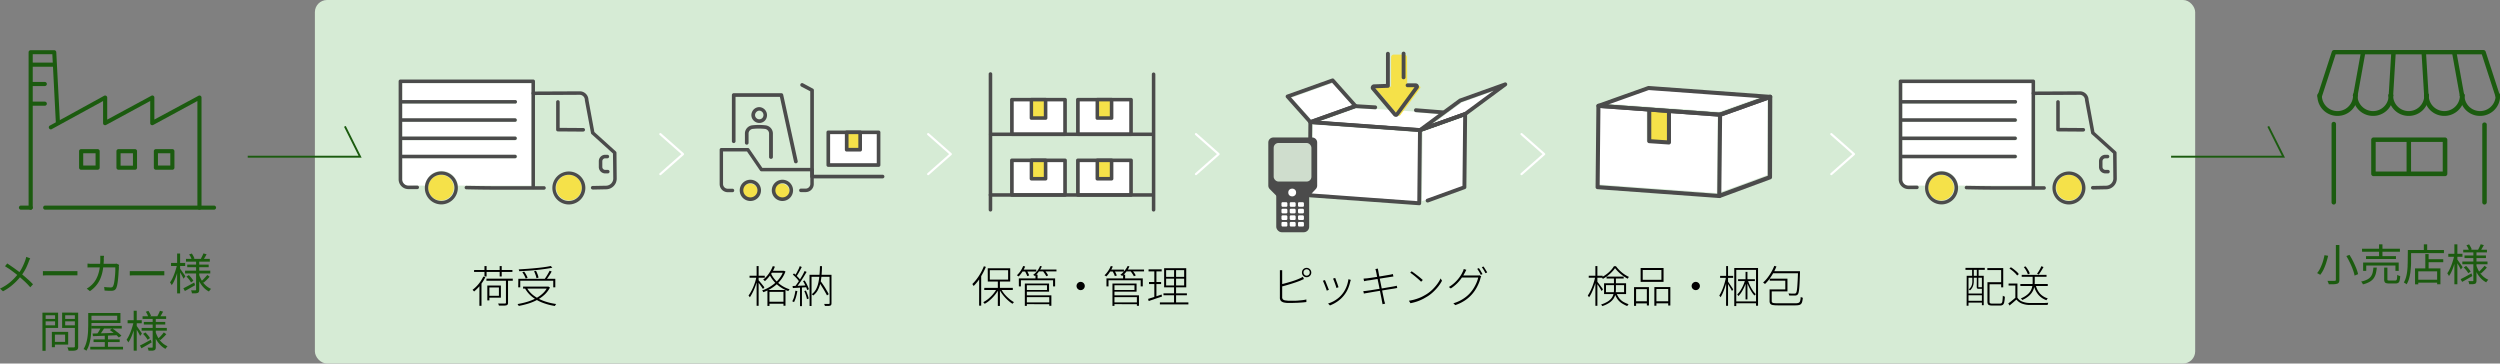 <svg xmlns="http://www.w3.org/2000/svg" viewBox="0 0 1060.45 154.2"><rect x="0" y="0" width="1060.45" height="154.2" fill="#808080" stroke="none"/><defs><style>.cls-1{fill:#d6ebd5;}.cls-2{fill:#1b5b0f;}.cls-3{fill:#fff;}.cls-4{fill:#4b4b4b;}.cls-5{fill:#f5e149;}.cls-6{fill:#cfddcd;}.cls-7,.cls-8{fill:none;}.cls-7{stroke:#fff;stroke-linecap:round;stroke-linejoin:round;stroke-width:0.93px;}.cls-8{stroke:#1b5b0f;stroke-miterlimit:10;stroke-width:0.82px;}</style></defs><g id="Layer_2" data-name="Layer 2"><g id="レイヤー_3" data-name="レイヤー 3"><rect class="cls-1" x="133.57" width="797.58" height="154.2" rx="5.16"/><path class="cls-2" d="M1059.48,41.72a1,1,0,0,1-.91-.66l-5.84-18h-62l-5.85,18a1,1,0,0,1-.9.66,1,1,0,0,1-.3,0,1,1,0,0,1-.61-1.2l6.06-18.64a1,1,0,0,1,.91-.66h63.42a1,1,0,0,1,.9.66l6.06,18.64a1,1,0,0,1-.61,1.2A1,1,0,0,1,1059.48,41.72Z"/><path class="cls-2" d="M1052,49.16a8.45,8.45,0,0,1-8.51-8.39,1,1,0,1,1,1.9,0,6.61,6.61,0,0,0,13.21,0,1,1,0,1,1,1.9,0A8.45,8.45,0,0,1,1052,49.16Z"/><path class="cls-2" d="M1036.83,49.16a8.45,8.45,0,0,1-8.5-8.39,1,1,0,1,1,1.9,0,6.61,6.61,0,0,0,13.21,0,1,1,0,1,1,1.9,0A8.46,8.46,0,0,1,1036.83,49.16Z"/><path class="cls-2" d="M1021.72,49.16a8.46,8.46,0,0,1-8.51-8.39,1,1,0,1,1,1.91,0,6.61,6.61,0,0,0,13.21,0,1,1,0,1,1,1.9,0A8.46,8.46,0,0,1,1021.72,49.16Z"/><path class="cls-2" d="M1006.61,49.16a8.46,8.46,0,0,1-8.51-8.39,1,1,0,1,1,1.9,0,6.61,6.61,0,0,0,13.21,0,1,1,0,1,1,1.91,0A8.46,8.46,0,0,1,1006.61,49.16Z"/><path class="cls-2" d="M991.5,49.16A8.45,8.45,0,0,1,983,40.77a1,1,0,1,1,1.9,0,6.61,6.61,0,0,0,13.21,0,1,1,0,1,1,1.9,0A8.45,8.45,0,0,1,991.5,49.16Z"/><path class="cls-2" d="M999.05,41.72l-.17,0a.94.94,0,0,1-.76-1.1l3.28-18.19a.94.94,0,0,1,.93-.78l.17,0a1,1,0,0,1,.77,1.1L1000,40.93A1,1,0,0,1,999.05,41.72Z"/><path class="cls-2" d="M1014.11,41.72a1,1,0,0,1-.9-1l1.1-18.19a.94.94,0,0,1,1-.89h0a1,1,0,0,1,.9,1l-1.1,18.18a1,1,0,0,1-.94.9Z"/><path class="cls-2" d="M1029.28,41.72a1,1,0,0,1-1-.9l-1.1-18.18a1,1,0,0,1,.9-1h0a1,1,0,0,1,1,.89l1.1,18.19a1,1,0,0,1-.89,1Z"/><path class="cls-2" d="M1044.39,41.72a1,1,0,0,1-.94-.79l-3.28-18.18a1,1,0,0,1,.77-1.11h.17a.94.94,0,0,1,.93.78l3.29,18.19a1,1,0,0,1-.16.71.9.9,0,0,1-.61.39Z"/><path class="cls-2" d="M1053.93,86.77a.94.94,0,0,1-1-1V52.63a1,1,0,0,1,1.9,0V85.82A1,1,0,0,1,1053.93,86.77Z"/><path class="cls-2" d="M990,86.77a.94.94,0,0,1-1-1V52.63a.95.95,0,1,1,1.9,0V85.82A1,1,0,0,1,990,86.77Z"/><path class="cls-2" d="M1037.11,58.31h-30.34a1,1,0,0,0-.95.95V73.72a1,1,0,0,0,.95,1h30.34a1,1,0,0,0,1-1V59.26A1,1,0,0,0,1037.11,58.31Zm-29.39,1.9h13.1V72.77h-13.1Zm28.44,12.56h-13.44V60.21h13.44Z"/><path class="cls-2" d="M90.78,88.94H19.17a.87.87,0,1,1,0-1.74H90.78a.87.87,0,0,1,0,1.74Z"/><path class="cls-2" d="M13,88.94H8.9a.87.87,0,1,1,0-1.74H13a.87.87,0,0,1,0,1.74Z"/><path class="cls-2" d="M84.6,88.94h0a.87.87,0,0,1-.87-.87V42.84L65,53a.91.91,0,0,1-.86,0,.88.88,0,0,1-.42-.75V42.84L45,53a.91.91,0,0,1-.86,0,.88.88,0,0,1-.42-.75V42.86l-21.94,12A.87.87,0,0,1,21,53.36L44.19,40.62a.88.88,0,0,1,1.29.77v9.34L64.2,40.62a.85.85,0,0,1,.86,0,.86.86,0,0,1,.42.75v9.34L84.2,40.62a.87.87,0,0,1,1.28.76V88.07A.87.87,0,0,1,84.6,88.94Z"/><path class="cls-2" d="M13,88.94h0a.87.87,0,0,1-.87-.87l0-65.9A.87.87,0,0,1,13,21.3H23a.88.88,0,0,1,.87.83l1.57,30a.89.89,0,0,1-.83.92.86.86,0,0,1-.91-.82L22.2,23H13.89l0,65A.87.87,0,0,1,13,88.94Z"/><path class="cls-2" d="M19,36.5H13.44a.87.87,0,0,1,0-1.74H19a.87.87,0,1,1,0,1.74Z"/><path class="cls-2" d="M23,28.3H13.44a.87.87,0,1,1,0-1.74H23a.87.87,0,1,1,0,1.74Z"/><path class="cls-2" d="M19,44.85H13.44a.87.87,0,1,1,0-1.74H19a.87.87,0,0,1,0,1.74Z"/><path class="cls-2" d="M41.41,72h-7a.87.87,0,0,1-.87-.87v-7a.87.87,0,0,1,.87-.87h7a.87.87,0,0,1,.87.87v7A.87.87,0,0,1,41.41,72ZM35.3,70.23h5.24V65H35.3Z"/><path class="cls-2" d="M57.26,72h-7a.87.87,0,0,1-.87-.87v-7a.87.87,0,0,1,.87-.87h7a.86.86,0,0,1,.87.87v7A.86.86,0,0,1,57.26,72Zm-6.11-1.74h5.24V65H51.15Z"/><path class="cls-2" d="M73.12,72h-7a.87.87,0,0,1-.87-.87v-7a.87.87,0,0,1,.87-.87h7a.87.87,0,0,1,.87.87v7A.87.87,0,0,1,73.12,72ZM67,70.23h5.24V65H67Z"/><path class="cls-2" d="M12.82,109.59a5.65,5.65,0,0,0-.32.65c-.12.27-.21.5-.29.7q-.33.91-.81,2t-1.11,2.13a18.63,18.63,0,0,1-1.37,2,28.8,28.8,0,0,1-2,2.27,25.1,25.1,0,0,1-2.51,2.22,21.68,21.68,0,0,1-3.14,2L0,122.42a19.47,19.47,0,0,0,4.43-2.83,24.19,24.19,0,0,0,3.25-3.42,15.19,15.19,0,0,0,1.88-3,27.37,27.37,0,0,0,1.2-2.85c.06-.19.13-.41.2-.68a6.84,6.84,0,0,0,.17-.69Zm-9.74,2.16,1.47,1c.53.37,1.06.73,1.59,1.11s1,.74,1.5,1.1.88.67,1.22,1c.93.75,1.84,1.52,2.73,2.32A32,32,0,0,1,14,120.59l-1.16,1.27a33.15,33.15,0,0,0-2.38-2.48q-1.23-1.12-2.61-2.31c-.33-.28-.72-.59-1.16-.94l-1.43-1.08c-.51-.38-1-.76-1.57-1.12l-1.57-1Z"/><path class="cls-2" d="M18.2,115l.68,0,.9,0H30.86c.47,0,.87,0,1.2,0l.79,0v1.8l-.82,0c-.36,0-.75,0-1.15,0H20.76c-.5,0-1,0-1.43,0l-1.13.06Z"/><path class="cls-2" d="M44.11,108.51c0,.2,0,.45-.07.74s0,.55,0,.77a29.31,29.31,0,0,1-.5,4.92,16.18,16.18,0,0,1-1.17,3.69,11.21,11.21,0,0,1-1.81,2.75,13,13,0,0,1-2.42,2.12l-1.35-1.08a10.31,10.31,0,0,0,1.9-1.37,9.58,9.58,0,0,0,1.56-1.78,11.57,11.57,0,0,0,1.2-2.33,15.82,15.82,0,0,0,.79-3,24.75,24.75,0,0,0,.3-3.9,4.11,4.11,0,0,0,0-.47c0-.19,0-.37,0-.56s0-.35-.07-.49Zm6.39,3.83c0,.16,0,.32-.07.48s0,.3,0,.42c0,.34,0,.82-.07,1.42s-.07,1.26-.13,2-.12,1.42-.2,2.13-.18,1.37-.3,2a7.52,7.52,0,0,1-.43,1.43,1.94,1.94,0,0,1-.74.85,2.49,2.49,0,0,1-1.23.27c-.47,0-1,0-1.47,0l-1.49-.09-.19-1.53q.75.11,1.47.15c.47,0,.9.06,1.28.06a1.55,1.55,0,0,0,.66-.13.89.89,0,0,0,.4-.48,4.4,4.4,0,0,0,.37-1.16c.1-.49.19-1,.26-1.66s.14-1.23.19-1.86.08-1.22.1-1.79,0-1,0-1.43H38.12a8.52,8.52,0,0,0-1,.06V111.8c.32,0,.66.07,1,.09l1.07,0h9.1l.65,0,.53-.07Z"/><path class="cls-2" d="M55.05,115l.68,0,.89,0H67.71c.46,0,.86,0,1.19,0l.8,0v1.8l-.82,0c-.37,0-.75,0-1.16,0H57.61q-.75,0-1.44,0l-1.12.06Z"/><path class="cls-2" d="M75.09,112.3l.87.28c-.15.73-.33,1.5-.54,2.28s-.46,1.56-.73,2.32a22.22,22.22,0,0,1-.87,2.12,10.06,10.06,0,0,1-1,1.68,2.55,2.55,0,0,0-.31-.62l-.39-.58a11,11,0,0,0,.91-1.49c.29-.58.57-1.21.83-1.88s.49-1.37.7-2.07A20,20,0,0,0,75.09,112.3Zm-2.54-.77h6v1.29h-6Zm2.58-4H76.4v16.93H75.13Zm1.18,6.34a7,7,0,0,1,.49.66c.21.32.45.66.7,1l.7,1c.21.32.36.55.43.69l-.77,1c-.1-.24-.25-.53-.44-.89l-.62-1.12c-.23-.39-.44-.76-.64-1.09s-.35-.59-.48-.77Zm1.47,8.42c.59-.29,1.3-.65,2.11-1.09l2.5-1.36.37,1.14-2.24,1.29-2.09,1.18Zm.72-7.48H89.19V116H78.5Zm.39-5H89V111H78.89Zm.22,7.5,1-.63c.35.37.72.78,1.08,1.23a7.06,7.06,0,0,1,.83,1.19l-1,.7a9.23,9.23,0,0,0-.8-1.23A12.55,12.55,0,0,0,79.11,117.35Zm.31-5.07h9.1v1.11h-9.1Zm.85-4.33,1.11-.37c.22.34.43.7.65,1.1a5.62,5.62,0,0,1,.45,1l-1.16.46a8.34,8.34,0,0,0-.42-1.08A11.2,11.2,0,0,0,80.27,108Zm2.91,2.69h1.33v12.27a2.47,2.47,0,0,1-.13.88,1.08,1.08,0,0,1-.48.49,3.77,3.77,0,0,1-1,.19c-.42,0-.91,0-1.48,0a3.36,3.36,0,0,0-.15-.66,3.18,3.18,0,0,0-.25-.63h1.86a.39.39,0,0,0,.24-.08.41.41,0,0,0,.05-.23Zm1.27,5.88a12.62,12.62,0,0,0,1.16,2.56,8.77,8.77,0,0,0,1.72,2.09,7.7,7.7,0,0,0,2.21,1.41,3.21,3.21,0,0,0-.32.32l-.32.4a4.56,4.56,0,0,0-.27.39A8.38,8.38,0,0,1,86.42,122a11.18,11.18,0,0,1-1.75-2.38,14.24,14.24,0,0,1-1.18-2.89Zm1.83-9,1.36.39c-.22.4-.45.81-.69,1.21s-.46.76-.66,1l-1.08-.35c.18-.32.38-.7.59-1.14A10.37,10.37,0,0,0,86.28,107.51Zm1.64,9.14,1,.75a15.9,15.9,0,0,1-1.27,1.36q-.69.67-1.26,1.17l-.9-.7c.26-.22.53-.48.83-.78s.58-.62.86-.94S87.73,116.91,87.92,116.65Z"/><path class="cls-2" d="M18,132.62h1.36v16.17H18Zm.64,2.67h5.12v1H18.66Zm.11-2.67h5.9v6.48h-5.9V138h4.61v-4.28H18.77ZM22,140.76h1.29v6.52H22Zm.61,0h6.31v5.42H22.61V145h5v-3.06h-5Zm9.89-8.14v1.1H27.65V138H32.5v1.1H26.35v-6.5Zm-5.34,2.67h5.23v1H27.16Zm4.6-2.67h1.4v14.29A2.44,2.44,0,0,1,33,148a1.24,1.24,0,0,1-.65.55,4.24,4.24,0,0,1-1.28.22c-.54,0-1.22,0-2,0a3.92,3.92,0,0,0-.1-.46c-.06-.17-.12-.34-.19-.51a3.67,3.67,0,0,0-.21-.44H31.3a.61.61,0,0,0,.36-.11.5.5,0,0,0,.1-.36Z"/><path class="cls-2" d="M37.42,132.77H38.8v5.14c0,.79,0,1.66-.07,2.59s-.15,1.89-.3,2.87a20.66,20.66,0,0,1-.64,2.85,11,11,0,0,1-1.15,2.55,3.73,3.73,0,0,0-.35-.25,3.35,3.35,0,0,0-.45-.27,1.89,1.89,0,0,0-.41-.17,10.83,10.83,0,0,0,1.09-2.42,17.31,17.31,0,0,0,.59-2.66,24.61,24.61,0,0,0,.25-2.66c0-.87.06-1.69.06-2.43Zm.75,0H51.09V137H38.17v-1.16H49.71v-1.91H38.17Zm.11,14.35H52.19v1.12H38.28Zm.56-8.9h12.8v1.14H38.84Zm.42,3.26,3-.08,3.65-.12,3.9-.15,0,1.05-3.78.17c-1.26.06-2.46.11-3.6.14l-3,.11Zm.42,2.49H50.77v1.14H39.68ZM43,138.46l1.38.46c-.34.58-.72,1.17-1.13,1.79s-.8,1.13-1.15,1.56l-1.07-.44c.23-.3.47-.64.72-1s.48-.81.7-1.22S42.87,138.79,43,138.46Zm1.44,3.76H45.8v5.63H44.46ZM46.59,140l1-.68c.47.28,1,.6,1.45,1s1,.72,1.4,1.09a8.08,8.08,0,0,1,1.06,1l-1.11.75a9.71,9.71,0,0,0-1-1c-.42-.38-.88-.75-1.37-1.12S47.06,140.34,46.59,140Z"/><path class="cls-2" d="M56.67,136.6l.87.27c-.15.74-.33,1.5-.55,2.29s-.45,1.56-.72,2.32-.56,1.47-.87,2.12a11,11,0,0,1-1,1.67,2.51,2.51,0,0,0-.31-.61l-.39-.58a10.24,10.24,0,0,0,.9-1.5,18.09,18.09,0,0,0,.83-1.87c.26-.68.49-1.37.7-2.08A19.32,19.32,0,0,0,56.67,136.6Zm-2.54-.78h6v1.29h-6Zm2.58-4H58v16.93H56.71Zm1.18,6.33a7.43,7.43,0,0,1,.48.67l.7,1c.26.37.49.71.7,1s.36.55.44.68l-.78,1a9.62,9.62,0,0,0-.43-.88c-.19-.36-.4-.73-.63-1.12s-.43-.76-.63-1.09l-.48-.78Zm1.47,8.42c.59-.28,1.29-.64,2.11-1.08l2.5-1.37.36,1.14-2.23,1.29L60,147.74Zm.72-7.48H70.76v1.18H60.08Zm.39-4.95h10v1.14h-10Zm.22,7.5,1-.63c.36.37.72.78,1.09,1.22a7.49,7.49,0,0,1,.83,1.19l-1,.7a11.25,11.25,0,0,0-.8-1.22A11.69,11.69,0,0,0,60.69,141.65Zm.31-5.07h9.1v1.1H61Zm.85-4.33,1.1-.37c.22.33.44.7.66,1.1a6,6,0,0,1,.45,1l-1.16.46a7.34,7.34,0,0,0-.43-1.09A8.7,8.7,0,0,0,61.85,132.25Zm2.91,2.69h1.32v12.27a2.45,2.45,0,0,1-.12.87,1,1,0,0,1-.48.49,3.38,3.38,0,0,1-1,.2c-.42,0-.91,0-1.47,0a6.34,6.34,0,0,0-.15-.65,2.75,2.75,0,0,0-.26-.64l1.15,0h.71a.35.35,0,0,0,.24-.08.35.35,0,0,0,.06-.23ZM66,140.82a12.09,12.09,0,0,0,1.16,2.56,9.19,9.19,0,0,0,1.71,2.09,8.3,8.3,0,0,0,2.21,1.41,3.22,3.22,0,0,0-.31.32c-.11.13-.22.26-.32.4a3.88,3.88,0,0,0-.27.38A8.37,8.37,0,0,1,68,146.32,10.74,10.74,0,0,1,66.25,144a14.47,14.47,0,0,1-1.18-2.89Zm1.82-9,1.37.38c-.22.41-.45.81-.69,1.22s-.46.76-.66,1.05l-1.09-.35a11.83,11.83,0,0,0,.59-1.14A10.37,10.37,0,0,0,67.85,131.81ZM69.49,141l1.05.75a15.77,15.77,0,0,1-1.26,1.35q-.69.67-1.26,1.17l-.9-.7c.25-.22.53-.48.83-.78s.58-.61.85-.93S69.31,141.2,69.49,141Z"/><path class="cls-2" d="M986,108.24l1.55.26c-.21.9-.47,1.84-.78,2.83a20.75,20.75,0,0,1-1.1,2.85,11.59,11.59,0,0,1-1.49,2.41,3.46,3.46,0,0,0-.4-.27l-.48-.27-.43-.2a9.93,9.93,0,0,0,1.43-2.28,22.17,22.17,0,0,0,1.05-2.7A24.49,24.49,0,0,0,986,108.24Zm4.83-4.33h1.49v14.78a2.19,2.19,0,0,1-.22,1.12,1.27,1.27,0,0,1-.72.54,6.12,6.12,0,0,1-1.39.22c-.58,0-1.31.05-2.17,0a3.32,3.32,0,0,0-.13-.45c-.07-.18-.14-.35-.22-.52a3.3,3.3,0,0,0-.22-.46l1.31,0c.42,0,.78,0,1.1,0h.65a.82.82,0,0,0,.4-.12.49.49,0,0,0,.12-.38Zm4.44,4.7,1.32-.5a27,27,0,0,1,1.57,2.77c.49,1,.92,1.94,1.3,2.89a17,17,0,0,1,.8,2.52l-1.49.61a16,16,0,0,0-.73-2.53c-.35-1-.77-1.93-1.25-2.93S995.81,109.49,995.28,108.61Z"/><path class="cls-2" d="M1006.75,113.51h1.44a15.77,15.77,0,0,1-.42,2.55,6.12,6.12,0,0,1-.92,2,5.45,5.45,0,0,1-1.73,1.5,10.48,10.48,0,0,1-2.82,1.06,1.79,1.79,0,0,0-.19-.4,4.08,4.08,0,0,0-.28-.44,2.67,2.67,0,0,0-.31-.34,10.63,10.63,0,0,0,2.58-.86,4.36,4.36,0,0,0,1.54-1.25,4.67,4.67,0,0,0,.78-1.67A12.8,12.8,0,0,0,1006.75,113.51Zm-4.84-8H1018v1.27h-16.06Zm.48,5.84h15.09v3.54h-1.38v-2.27h-12.39v2.27h-1.32Zm1.23-2.71h12.7v1.23h-12.7Zm5.53-5h1.44v5.6h-1.44Zm2.16,9.86h1.38v4.88c0,.26,0,.43.15.5a1.5,1.5,0,0,0,.71.11H1016a.69.69,0,0,0,.51-.17,1.16,1.16,0,0,0,.25-.68,13,13,0,0,0,.09-1.56l.39.22a3.71,3.71,0,0,0,.46.19l.42.14a9.33,9.33,0,0,1-.27,1.93,1.44,1.44,0,0,1-.59.93,2.13,2.13,0,0,1-1.13.25h-2.71a4.4,4.4,0,0,1-1.3-.15,1,1,0,0,1-.63-.56,2.9,2.9,0,0,1-.18-1.13Z"/><path class="cls-2" d="M1021.36,106.05h1.37v4.77c0,.7,0,1.47-.07,2.31s-.13,1.7-.25,2.58a20.05,20.05,0,0,1-.56,2.58,10.37,10.37,0,0,1-1,2.31,1.94,1.94,0,0,0-.34-.26q-.22-.16-.45-.3a3.15,3.15,0,0,0-.4-.21,9.56,9.56,0,0,0,.9-2.15,16.6,16.6,0,0,0,.49-2.35q.15-1.22.21-2.37c0-.78.05-1.49.05-2.14Zm.69,0h14.62v1.31h-14.62Zm2.35,7.81h10.78v6.73h-1.4V115.1h-8v5.52h-1.37Zm.74,4.79h9.3v1.25h-9.3Zm3-15h1.42v3.15h-1.42Zm.63,4.11h1.4v6.75h-1.4Zm.68,2.2h6.93v1.25h-6.93Z"/><path class="cls-2" d="M1041.06,108.43l.86.27c-.14.74-.32,1.5-.54,2.29s-.46,1.56-.73,2.32-.56,1.47-.86,2.12a11,11,0,0,1-1,1.67,2.93,2.93,0,0,0-.31-.61l-.39-.58a10.24,10.24,0,0,0,.9-1.5,17.37,17.37,0,0,0,.83-1.88c.26-.67.49-1.36.7-2.07A19.32,19.32,0,0,0,1041.06,108.43Zm-2.54-.78h6v1.29h-6Zm2.58-4h1.27v16.94h-1.27Zm1.17,6.34a4.88,4.88,0,0,1,.49.67c.22.31.45.66.7,1s.49.71.7,1,.36.55.44.68l-.78,1c-.1-.23-.24-.53-.43-.88s-.4-.73-.63-1.13-.44-.75-.63-1.08l-.48-.78Zm1.48,8.42c.59-.28,1.29-.64,2.11-1.09s1.65-.89,2.49-1.36l.37,1.14-2.24,1.29c-.75.43-1.45.83-2.09,1.18Zm.72-7.48h10.68v1.18h-10.68Zm.38-5h10.06v1.14h-10.06Zm.23,7.49,1-.62c.36.37.72.77,1.09,1.22a7.49,7.49,0,0,1,.83,1.19l-1,.7a11.54,11.54,0,0,0-.81-1.22A12.91,12.91,0,0,0,1045.08,113.47Zm.31-5.06h9.1v1.1h-9.1Zm.85-4.33,1.1-.37c.22.33.44.7.66,1.1a6,6,0,0,1,.45,1l-1.16.46a7.34,7.34,0,0,0-.43-1.09A8.7,8.7,0,0,0,1046.24,104.08Zm2.91,2.69h1.32V119a2.21,2.21,0,0,1-.13.87.93.93,0,0,1-.47.49,3.41,3.41,0,0,1-1,.19c-.42,0-.91,0-1.47,0a6.34,6.34,0,0,0-.15-.65,2.58,2.58,0,0,0-.26-.64l1.14,0h.72a.39.39,0,0,0,.24-.08.35.35,0,0,0,.06-.23Zm1.27,5.88a12.32,12.32,0,0,0,1.16,2.56,9.41,9.41,0,0,0,1.71,2.09,8.3,8.3,0,0,0,2.21,1.41,2.39,2.39,0,0,0-.31.32l-.32.39a3.48,3.48,0,0,0-.27.39,8.59,8.59,0,0,1-2.22-1.66,10.74,10.74,0,0,1-1.74-2.37,13.77,13.77,0,0,1-1.18-2.9Zm1.82-9,1.37.38-.7,1.22c-.24.4-.45.75-.65,1.05l-1.09-.35c.19-.32.38-.7.59-1.14A11.21,11.21,0,0,0,1052.24,103.64Zm1.64,9.13,1,.76a17.41,17.41,0,0,1-1.26,1.35q-.69.68-1.26,1.17l-.91-.7c.26-.22.54-.48.83-.78s.58-.61.86-.93A10,10,0,0,0,1053.88,112.77Z"/><path d="M205,117.32l.88.26a18.55,18.55,0,0,1-1.35,2.31,20,20,0,0,1-1.65,2.07,17.7,17.7,0,0,1-1.8,1.7.8.8,0,0,0-.16-.23l-.25-.27-.22-.23a14.3,14.3,0,0,0,2.57-2.49A14.49,14.49,0,0,0,205,117.32Zm-3.88-2.8h16.24v.83H201.07Zm2.25,6.18.87-.85,0,0v9.86h-.89Zm2.13-7.84h.9v4.41h-.9Zm.86,5.35h11.15v.86H206.31Zm.35,2.9h.88v6.3h-.88Zm.41,0h5.35v5.15h-5.35v-.8h4.51v-3.53h-4.51Zm7.49-2.52h.89v9.8a1.41,1.41,0,0,1-.16.76.91.91,0,0,1-.55.36,5.24,5.24,0,0,1-1.16.13l-2,0a2.27,2.27,0,0,0-.13-.43,4.71,4.71,0,0,0-.22-.45l1.29,0h1.59a.56.56,0,0,0,.35-.1.39.39,0,0,0,.1-.31Zm-2.66-5.73h.87v4.41h-.87Z"/><path d="M232.28,121.58h.22l.19,0,.59.39a11.09,11.09,0,0,1-2.27,3,14.84,14.84,0,0,1-3.14,2.23,21.61,21.61,0,0,1-3.75,1.57,35.66,35.66,0,0,1-4.08,1c0-.08-.09-.16-.15-.26s-.12-.2-.19-.3a1.25,1.25,0,0,0-.18-.24,32.89,32.89,0,0,0,4-.91,20.72,20.72,0,0,0,3.65-1.45,13.59,13.59,0,0,0,3-2.08,9.17,9.17,0,0,0,2.08-2.77Zm-12.41-3.33h15.68v3.62h-.87v-2.78h-14v2.78h-.86Zm13.77-5.42.65.72c-.86.19-1.85.36-3,.52s-2.3.31-3.55.44-2.5.24-3.78.32-2.52.16-3.71.21a1.77,1.77,0,0,0-.09-.39c-.05-.15-.1-.28-.13-.39,1.19-.06,2.41-.14,3.67-.23s2.51-.2,3.74-.32,2.37-.25,3.43-.4S232.87,113,233.64,112.83Zm-12.08,2.63.78-.24a12.11,12.11,0,0,1,.87,1.35,8.13,8.13,0,0,1,.58,1.27l-.8.3a10.63,10.63,0,0,0-.58-1.29A11.38,11.38,0,0,0,221.56,115.46Zm.32,6.12H232.6v.85H221.88Zm1.58.48a11,11,0,0,0,2.91,3.3,16.47,16.47,0,0,0,4.28,2.3,24.93,24.93,0,0,0,5.27,1.29,1.35,1.35,0,0,0-.19.25l-.2.3a1.59,1.59,0,0,0-.15.29,25.18,25.18,0,0,1-5.31-1.41,17,17,0,0,1-4.34-2.47,12.19,12.19,0,0,1-3-3.52Zm3.08-7,.82-.19a14.21,14.21,0,0,1,.68,1.51,7.32,7.32,0,0,1,.39,1.39l-.87.22a8.13,8.13,0,0,0-.39-1.41A14.88,14.88,0,0,0,226.54,115.06Zm6.59-.23.88.34c-.23.41-.47.83-.75,1.27s-.55.86-.83,1.26-.55.76-.8,1.07l-.69-.3c.24-.32.49-.69.76-1.11s.54-.86.79-1.31S233,115.19,233.13,114.83Z"/><path d="M320.87,117.42l.65.2c-.16.74-.37,1.52-.62,2.32s-.53,1.59-.84,2.36a22.48,22.48,0,0,1-1,2.14,14,14,0,0,1-1,1.67c-.06-.11-.15-.24-.25-.39a1.86,1.86,0,0,0-.31-.35,11.1,11.1,0,0,0,1-1.56,19.41,19.41,0,0,0,1-2c.3-.72.57-1.45.82-2.2A22.46,22.46,0,0,0,320.87,117.42Zm-2.93-.47h6.46v.86h-6.46Zm3-4.09h.85v16.85h-.85Zm.76,5.93.53.6.77.92.75.94.49.62-.61.73c-.11-.19-.28-.44-.49-.75s-.45-.65-.71-1l-.71-1a7.29,7.29,0,0,0-.54-.65Zm10.57-3.9h.17l.18,0,.56.28a12.37,12.37,0,0,1-1.62,3.08,14.53,14.53,0,0,1-2.26,2.49,16.75,16.75,0,0,1-2.68,1.9,18.65,18.65,0,0,1-2.82,1.3q-.09-.16-.24-.39a1.55,1.55,0,0,0-.3-.35A15.1,15.1,0,0,0,326,122a16.62,16.62,0,0,0,2.59-1.79,13.33,13.33,0,0,0,2.18-2.32,10.71,10.71,0,0,0,1.5-2.81Zm-4.44-2,.87.22a15.49,15.49,0,0,1-1.15,2.35,16.75,16.75,0,0,1-1.46,2.08,15.55,15.55,0,0,1-1.62,1.7,1.52,1.52,0,0,0-.22-.21l-.28-.22-.25-.18a12.24,12.24,0,0,0,2.37-2.53A15.1,15.1,0,0,0,327.82,112.85ZM325.53,123h7.66v6.68h-.86v-5.87h-5.94v5.95h-.86Zm.39,5h6.86v.84h-6.86Zm.95-12.35a11.88,11.88,0,0,0,1.67,2.73,13.2,13.2,0,0,0,2.71,2.53,12.87,12.87,0,0,0,3.7,1.8l-.2.23c-.08.09-.14.18-.21.27l-.16.26A14.31,14.31,0,0,1,328,119a13.71,13.71,0,0,1-1.73-2.76Zm.21-.78h5.46v.82h-5.46Z"/><path d="M337.4,123.32l.82.15a24.35,24.35,0,0,1-.58,2.56,11.53,11.53,0,0,1-.83,2.14,1,1,0,0,0-.21-.12,2,2,0,0,1-.29-.15,1,1,0,0,0-.26-.1,8,8,0,0,0,.83-2A23.78,23.78,0,0,0,337.4,123.32Zm-1.2-2,2.77-.11,3.32-.17,0,.78-3.19.2-2.79.17Zm.09-4.79.5-.56c.36.3.72.62,1.08,1a11.78,11.78,0,0,1,1,1,7.44,7.44,0,0,1,.71.92l-.52.67a8.29,8.29,0,0,0-.71-1c-.29-.36-.62-.72-1-1.09A12.18,12.18,0,0,0,336.29,116.49Zm3-3.63.8.36c-.21.43-.45.89-.71,1.38s-.53,1-.79,1.41a10.53,10.53,0,0,1-.77,1.18l-.65-.29a14.58,14.58,0,0,0,.77-1.25c.26-.47.51-1,.75-1.45S339.1,113.26,339.26,112.86Zm2.06,2.08.8.36c-.41.7-.86,1.46-1.36,2.26s-1,1.59-1.53,2.34-1,1.39-1.45,1.94l-.62-.34c.35-.42.71-.9,1.09-1.44s.76-1.11,1.13-1.71.73-1.19,1.06-1.78S341.06,115.44,341.32,114.94Zm-2,6.58h.81v8.29h-.81Zm1.24-2.32.69-.28a11.71,11.71,0,0,1,.77,1.26c.24.46.45.9.64,1.33s.33.81.43,1.14l-.75.34a7.14,7.14,0,0,0-.41-1.16c-.18-.44-.39-.89-.63-1.36A10.88,10.88,0,0,0,340.6,119.2Zm.54,4.22.69-.21a12.82,12.82,0,0,1,.74,1.74,15,15,0,0,1,.48,1.64l-.74.26a12.4,12.4,0,0,0-.46-1.67A13.72,13.72,0,0,0,341.14,123.42Zm2.25-6.9h8.86v.86h-8v12.37h-.83Zm4.42-3.66h.87c0,1.3-.09,2.57-.18,3.8a25.31,25.31,0,0,1-.52,3.47,11.85,11.85,0,0,1-1.09,2.93,7.09,7.09,0,0,1-1.94,2.25,1,1,0,0,0-.17-.19l-.22-.2a1.5,1.5,0,0,0-.23-.15,6.45,6.45,0,0,0,1.83-2.13,10.8,10.8,0,0,0,1-2.83,23.94,23.94,0,0,0,.46-3.32C347.73,115.31,347.78,114.1,347.81,112.86Zm-.39,6.84.68-.48c.43.58.86,1.2,1.3,1.86s.84,1.31,1.22,2a18.88,18.88,0,0,1,.92,1.67l-.74.52c-.24-.49-.54-1-.92-1.69s-.78-1.3-1.21-2S347.83,120.27,347.42,119.7Zm4.46-3.18h.83v12.06a1.69,1.69,0,0,1-.11.67.67.67,0,0,1-.43.35,2.77,2.77,0,0,1-.86.14c-.38,0-.85,0-1.4,0a2.71,2.71,0,0,0-.12-.44l-.2-.43h2a.3.3,0,0,0,.34-.32Z"/><path d="M543.88,114.61c0,.19,0,.38,0,.58s0,.42,0,.68v10.07a1.42,1.42,0,0,0,.32,1.07,2.21,2.21,0,0,0,1,.42c.31,0,.71.09,1.2.13s1,0,1.46,0l1.58,0c.57,0,1.14-.06,1.72-.11s1.12-.1,1.63-.17a13.6,13.6,0,0,0,1.35-.26v1.09c-.5.08-1.11.14-1.85.2l-2.28.14c-.79,0-1.52.05-2.19.05s-1,0-1.55,0-1-.07-1.33-.13a3,3,0,0,1-1.51-.64,2,2,0,0,1-.53-1.57V115.87c0-.16,0-.31,0-.45s0-.28,0-.42,0-.27,0-.39Zm-.52,6c.53-.12,1.14-.27,1.81-.45s1.37-.38,2.09-.59,1.42-.44,2.11-.68,1.31-.5,1.87-.75q.39-.16.75-.36a6.78,6.78,0,0,0,.66-.4l.45,1c-.22.08-.46.18-.73.3l-.78.35c-.61.24-1.27.49-2,.74s-1.45.49-2.21.72-1.48.45-2.17.64-1.31.36-1.86.5Zm8.9-5a2.09,2.09,0,0,1,.26-1,2,2,0,0,1,.71-.72,2,2,0,0,1,1-.27,1.93,1.93,0,0,1,1,.27,2.07,2.07,0,0,1,.72.72,2,2,0,0,1,.27,1,1.9,1.9,0,0,1-.27,1,2.07,2.07,0,0,1-.72.72,1.93,1.93,0,0,1-1,.26,2,2,0,0,1-1-.26,2,2,0,0,1-.71-.72A2,2,0,0,1,552.26,115.56Zm.67,0a1.32,1.32,0,0,0,2.64,0,1.3,1.3,0,0,0-.39-1,1.32,1.32,0,0,0-1.87,0A1.29,1.29,0,0,0,552.93,115.56Z"/><path d="M562,118.79c.09.17.2.44.35.8l.47,1.19c.17.43.34.84.49,1.23s.28.71.37.94l-.9.34q-.1-.36-.33-1l-.48-1.26c-.18-.44-.34-.84-.49-1.19a5.38,5.38,0,0,0-.35-.74Zm11-.06a3.79,3.79,0,0,0-.12.36,1.63,1.63,0,0,1-.1.29,17.46,17.46,0,0,1-1,3.12,12.27,12.27,0,0,1-1.68,2.77,12.58,12.58,0,0,1-2.86,2.66,14.73,14.73,0,0,1-3.1,1.63l-.8-.81a12.72,12.72,0,0,0,4.25-2.25,10.89,10.89,0,0,0,1.73-1.73,10.69,10.69,0,0,0,1.22-1.84,12.17,12.17,0,0,0,.91-2.16,14.29,14.29,0,0,0,.53-2.35Zm-6.65-.85c.08.17.18.44.31.8s.27.74.43,1.15.29.8.41,1.17.21.65.26.84l-.87.33c-.05-.2-.13-.48-.25-.84s-.25-.76-.4-1.17-.29-.8-.44-1.16-.25-.63-.34-.82Z"/><path d="M578.29,123.49l.73-.06a6.32,6.32,0,0,0,.73-.09l1.36-.18,1.93-.31c.72-.12,1.46-.24,2.23-.35s1.52-.25,2.25-.38l2-.35,1.49-.25.88-.17a4.43,4.43,0,0,0,.59-.16l.2,1c-.15,0-.35,0-.6.08l-.9.16-1.56.24-2,.32-2.22.36-2.16.35-1.87.32-1.31.23-.86.15c-.24,0-.46.1-.66.16Zm.09-5.31.65-.05.8-.06,1.21-.16,1.72-.25,2-.32,2-.33,1.75-.3,1.24-.21.66-.15.43-.11.21,1.05-.46.06-.64.1-1.26.2-1.77.28-2,.31-2,.32-1.73.29L580,119l-.67.13-.72.15Zm5.35-2.86c-.05-.23-.1-.44-.15-.64s-.11-.38-.17-.55l1.08-.21c0,.16,0,.36.07.58s.08.43.12.61.06.35.14.8.2,1,.33,1.7.28,1.43.45,2.24.33,1.61.49,2.42l.45,2.28c.15.7.27,1.29.37,1.76s.17.77.18.88c.06.27.13.55.21.83s.17.55.26.78l-1.14.24c0-.29-.09-.58-.14-.85s-.09-.54-.16-.82c0-.12-.06-.42-.15-.89s-.21-1-.35-1.75-.28-1.44-.44-2.25-.32-1.62-.49-2.42-.31-1.54-.45-2.22-.26-1.25-.34-1.7S583.75,115.42,583.73,115.32Z"/><path d="M597.62,127.56a19.25,19.25,0,0,0,3.13-.73,17.09,17.09,0,0,0,2.5-1c.75-.38,1.41-.76,2-1.13a15.36,15.36,0,0,0,2.48-2,18.71,18.71,0,0,0,2-2.33,14.16,14.16,0,0,0,1.36-2.27l.58,1a18.92,18.92,0,0,1-1.44,2.23,20.19,20.19,0,0,1-2,2.23,16.18,16.18,0,0,1-2.47,2c-.61.38-1.28.77-2,1.17a19.68,19.68,0,0,1-2.47,1.08,21.51,21.51,0,0,1-3,.81Zm1.17-12.49c.34.23.72.5,1.16.82s.87.67,1.32,1l1.26,1c.4.34.71.63,1,.88l-.73.74c-.22-.24-.52-.52-.9-.87s-.79-.69-1.23-1.06-.87-.73-1.31-1.06a13.55,13.55,0,0,0-1.17-.84Z"/><path d="M622,114.46c-.12.2-.23.41-.34.63s-.21.42-.3.58a20.9,20.9,0,0,1-1.29,2.13,17.11,17.11,0,0,1-1.93,2.33,16.66,16.66,0,0,1-2.74,2.23l-.82-.62a14,14,0,0,0,2.16-1.56,16.06,16.06,0,0,0,1.69-1.73,18.18,18.18,0,0,0,1.24-1.71,11.37,11.37,0,0,0,.78-1.46,3,3,0,0,0,.25-.55,5.88,5.88,0,0,0,.18-.64Zm6.31,2.73a1.81,1.81,0,0,0-.17.39c-.06.16-.11.29-.14.39a13.82,13.82,0,0,1-.72,2.14,19.74,19.74,0,0,1-1.12,2.26,15.55,15.55,0,0,1-1.49,2.12,14.93,14.93,0,0,1-3,2.76,17.55,17.55,0,0,1-4.36,2.18l-.83-.78a15.71,15.71,0,0,0,2.93-1.17,16.21,16.21,0,0,0,2.46-1.59,13,13,0,0,0,2-1.94,14.45,14.45,0,0,0,1.41-2,17,17,0,0,0,1.09-2.18,12.7,12.7,0,0,0,.66-2.05h-7.24l.42-.87h6.3a4.85,4.85,0,0,0,.58,0,1,1,0,0,0,.39-.12Zm-1-3.47c.16.21.33.47.52.77l.54.92c.18.31.34.59.48.85l-.73.34c-.17-.37-.41-.81-.7-1.3s-.57-.92-.82-1.27Zm1.93-.69c.17.22.36.49.56.8l.57.92c.19.3.34.57.47.81l-.73.33q-.3-.61-.72-1.32a12.74,12.74,0,0,0-.84-1.22Z"/><path d="M676.67,117.42l.65.2c-.14.74-.33,1.51-.56,2.31s-.49,1.58-.79,2.35-.61,1.48-.93,2.14a12.21,12.21,0,0,1-1,1.69c-.07-.11-.15-.24-.26-.39a2.36,2.36,0,0,0-.28-.35,13.39,13.39,0,0,0,.93-1.56,21.85,21.85,0,0,0,.91-2c.28-.72.54-1.45.77-2.2A19.54,19.54,0,0,0,676.67,117.42Zm-2.76-.47h5.89v.86h-5.89Zm2.82-4.09h.85v16.85h-.85Zm.76,6.56.5.64c.24.31.49.64.76,1l.73,1c.22.31.38.54.46.67l-.55.73c-.11-.21-.27-.49-.48-.83s-.42-.7-.67-1.09-.47-.73-.69-1l-.5-.73Zm7.1-1.63h.85v5a9.31,9.31,0,0,1-.21,2,5.7,5.7,0,0,1-.82,1.91,6.57,6.57,0,0,1-1.76,1.72,11.5,11.5,0,0,1-3,1.42,2,2,0,0,0-.13-.22c-.06-.09-.13-.17-.2-.26a.53.53,0,0,0-.19-.18,12.89,12.89,0,0,0,2.91-1.32,6,6,0,0,0,1.66-1.56,4.88,4.88,0,0,0,.74-1.72,8.22,8.22,0,0,0,.19-1.78Zm.48-4.05a12.49,12.49,0,0,1-1.35,1.63,16.35,16.35,0,0,1-3.83,2.94,1.88,1.88,0,0,0-.22-.37,4.28,4.28,0,0,0-.26-.36,14.19,14.19,0,0,0,2.07-1.29,14,14,0,0,0,1.8-1.62,11.1,11.1,0,0,0,1.33-1.75h.85a13.67,13.67,0,0,0,1.57,1.8,15.85,15.85,0,0,0,1.91,1.58,13.77,13.77,0,0,0,2,1.15l-.26.38-.24.4a17.62,17.62,0,0,1-2-1.24,19.08,19.08,0,0,1-1.87-1.56A12.84,12.84,0,0,1,685.07,113.74Zm-4.66,6.42h9.34v4.59h-9.34Zm.82.78v3h7.67v-3Zm.24-3.6h7.26v.8h-7.26Zm4.2,6.93a8.08,8.08,0,0,0,1.23,2.29,6,6,0,0,0,1.69,1.48,12.58,12.58,0,0,0,2.24,1,2.46,2.46,0,0,0-.33.37,1.63,1.63,0,0,0-.23.43,14,14,0,0,1-2.35-1.21,6.57,6.57,0,0,1-1.77-1.68,9.06,9.06,0,0,1-1.26-2.51Z"/><path d="M693.13,121.8h6.32v7.76h-.89v-6.91H694v7.1h-.88Zm.41,6h5.37v.89h-5.37Zm2.38-14.12h9.73v5.87h-9.73Zm.89.85v4.15h7.93v-4.15Zm4.94,7.25h6.78v7.82h-.91v-7h-5v7.1h-.88Zm.49,6h5.7v.89h-5.7Z"/><path d="M719.31,119.57a1.71,1.71,0,0,1,.87.23,1.87,1.87,0,0,1,.63.62,1.69,1.69,0,0,1,.25.9,1.64,1.64,0,0,1-.24.86,1.73,1.73,0,0,1-.62.64,1.67,1.67,0,0,1-.89.24,1.61,1.61,0,0,1-.86-.23,1.71,1.71,0,0,1-.65-.63,1.69,1.69,0,0,1-.24-.88,1.72,1.72,0,0,1,.23-.88,1.84,1.84,0,0,1,.64-.63A1.66,1.66,0,0,1,719.31,119.57Z"/><path d="M732.15,117.42l.65.18c-.15.73-.33,1.5-.53,2.3s-.44,1.58-.71,2.35-.55,1.5-.84,2.16a12.78,12.78,0,0,1-.9,1.68,2.16,2.16,0,0,0-.26-.38l-.27-.34a14.61,14.61,0,0,0,.86-1.57c.29-.62.57-1.28.83-2s.49-1.45.69-2.2A21.53,21.53,0,0,0,732.15,117.42Zm-2.51-.41h5.53v.85h-5.53Zm2.56-4.15H733v16.85h-.84Zm.76,6.56c.1.13.25.35.46.66s.43.66.68,1l.67,1c.19.32.34.55.42.68l-.52.71a8.07,8.07,0,0,0-.42-.84c-.2-.34-.41-.71-.64-1.09s-.43-.74-.62-1.06-.34-.57-.45-.73Zm2.68-5.74h10.09v16h-.86V114.48h-8.38v15.34h-.85Zm.46,14.16h9.31v.81H736.1Zm4.16-9.11.64.19a19.65,19.65,0,0,1-.89,2.53,16.87,16.87,0,0,1-1.22,2.36,10,10,0,0,1-1.41,1.78,2.7,2.7,0,0,0-.23-.37,2.74,2.74,0,0,0-.25-.34,8.37,8.37,0,0,0,1.34-1.62,15.51,15.51,0,0,0,1.18-2.18A15.77,15.77,0,0,0,740.26,118.73Zm-3-.31h7.13v.8h-7.13Zm3.17-3.1h.8V127h-.8Zm.93,3.43a21.08,21.08,0,0,0,.92,2.32,16.28,16.28,0,0,0,1.21,2.15,9.58,9.58,0,0,0,1.29,1.57c-.09.07-.18.16-.3.27a2.38,2.38,0,0,0-.27.31,11.17,11.17,0,0,1-1.29-1.71,20.15,20.15,0,0,1-1.2-2.27,22.24,22.24,0,0,1-.95-2.41Z"/><path d="M752.62,112.77l.91.26a22.85,22.85,0,0,1-1.36,2.82,24.72,24.72,0,0,1-1.66,2.54,15.68,15.68,0,0,1-1.83,2.07l-.24-.19-.3-.24a1,1,0,0,0-.28-.18,13.58,13.58,0,0,0,1.86-2,22.16,22.16,0,0,0,1.62-2.42A21.2,21.2,0,0,0,752.62,112.77Zm-2,10h.91v4.92a.86.86,0,0,0,.18.58,1.06,1.06,0,0,0,.7.29,11.88,11.88,0,0,0,1.56.08h7.67a3.45,3.45,0,0,0,1.32-.2,1.17,1.17,0,0,0,.62-.78,8,8,0,0,0,.25-1.7,2,2,0,0,0,.29.14l.31.12.29.09a9.87,9.87,0,0,1-.25,1.59,2.24,2.24,0,0,1-.47,1,1.71,1.71,0,0,1-.89.49,6.53,6.53,0,0,1-1.49.14h-7.52a12.32,12.32,0,0,1-2.09-.14,1.65,1.65,0,0,1-1.07-.54,1.82,1.82,0,0,1-.32-1.14Zm.47,0h6.2v-3.72h-6.61v-.84h7.52v5.39h-7.11Zm1-7.73h10.83v.87H751.6Zm10.54,0h.89a1.73,1.73,0,0,0,0,.3v.22q-.08,2.41-.15,4.08t-.18,2.73a12.18,12.18,0,0,1-.25,1.66,2.11,2.11,0,0,1-.35.83,1.33,1.33,0,0,1-.49.38,2.34,2.34,0,0,1-.66.13h-1.1c-.46,0-.95,0-1.47-.07a2.5,2.5,0,0,0-.07-.44,1.18,1.18,0,0,0-.19-.41c.55.05,1.05.08,1.52.09l1,0a1.12,1.12,0,0,0,.4-.06.88.88,0,0,0,.29-.18,2.1,2.1,0,0,0,.3-.76,12.63,12.63,0,0,0,.22-1.59c.06-.7.12-1.61.18-2.71s.11-2.44.16-4Z"/><path d="M833.71,113.63h8.2v.83h-8.2Zm.52,3.36h7.23v12.46h-.78V117.82H835v11.87h-.8Zm.37,7.52h6.45v.74H834.6Zm0,3.07h6.45v.78H834.6Zm2-10.09h.64v1.82a7.51,7.51,0,0,1-.13,1.28,4.58,4.58,0,0,1-.5,1.36,4.63,4.63,0,0,1-1,1.24,2,2,0,0,0-.25-.25l-.27-.21a3.71,3.71,0,0,0,1-1.1,3.93,3.93,0,0,0,.43-1.2,5.78,5.78,0,0,0,.11-1.14Zm-.07-3.59h.72v3.61h-.72Zm2,3.59h.65v4.12c0,.12,0,.19,0,.22s.11,0,.24,0h.93q.25,0,.27,0l.3.14.32.1a.52.52,0,0,1-.24.33,1,1,0,0,1-.54.11H839.4a1.16,1.16,0,0,1-.72-.16c-.13-.11-.19-.36-.19-.75Zm0-3.59h.76v3.61h-.76Zm4.45-.2h6.75v8.17h-.88v-7.3H843Zm.06,6h.89v8.27a.77.77,0,0,0,.21.64,1.63,1.63,0,0,0,.91.16h3.36a.87.87,0,0,0,.67-.24,1.87,1.87,0,0,0,.32-1,17.88,17.88,0,0,0,.14-2.1l.28.17a1.77,1.77,0,0,0,.31.15l.29.09a14.35,14.35,0,0,1-.25,2.27,2,2,0,0,1-.56,1.15,1.82,1.82,0,0,1-1.18.33H845a3.79,3.79,0,0,1-1.19-.14.94.94,0,0,1-.6-.49,2.44,2.44,0,0,1-.18-1.06Zm.39,0h5.83v.88h-5.83Z"/><path d="M855.75,126.28a4.34,4.34,0,0,0,2,1.63,8.73,8.73,0,0,0,3,.61c.48,0,1.08,0,1.78,0s1.45,0,2.23,0l2.25,0c.72,0,1.33-.05,1.84-.09a2.61,2.61,0,0,0-.12.28,3.38,3.38,0,0,0-.11.34c0,.11-.06.21-.08.31l-1.74,0-2.13,0h-2.14l-1.76,0a9.34,9.34,0,0,1-3.21-.63,5.52,5.52,0,0,1-2.23-1.66l-1.43,1.26-1.51,1.27-.52-.91c.46-.32,1-.7,1.51-1.13s1.06-.87,1.56-1.3Zm0-6v6.43h-.88v-5.58H852v-.85Zm-3.42-6.37.65-.54a13.87,13.87,0,0,1,1.3.9c.43.34.83.69,1.2,1a6.57,6.57,0,0,1,.86,1l-.71.6a7.58,7.58,0,0,0-.84-1,13.77,13.77,0,0,0-1.18-1.06C853.18,114.47,852.75,114.16,852.33,113.89Zm4.66,6.55h11.63v.86H857Zm5.22-3.53h.89v2.66a11.31,11.31,0,0,1-.16,1.86,6.68,6.68,0,0,1-.67,2,7.38,7.38,0,0,1-1.58,2,11,11,0,0,1-2.88,1.8,1.46,1.46,0,0,0-.17-.22l-.21-.25a.76.76,0,0,0-.24-.2,10,10,0,0,0,2.8-1.64,5.87,5.87,0,0,0,2.09-3.67,11.17,11.17,0,0,0,.13-1.66Zm-4.64-.35H868.1v.84H857.57Zm.87-3.29.76-.31a11.4,11.4,0,0,1,1.1,1.56A6.85,6.85,0,0,1,861,116l-.81.39a8.66,8.66,0,0,0-.67-1.52A10.57,10.57,0,0,0,858.44,113.27Zm5.09,7.64a8.21,8.21,0,0,0,1.78,3.59,7.18,7.18,0,0,0,3.35,2.06,1.56,1.56,0,0,0-.23.22,1.89,1.89,0,0,0-.2.27c-.06.09-.12.18-.17.27a7.84,7.84,0,0,1-3.43-2.32,9.52,9.52,0,0,1-1.92-3.93Zm2.38-8,.91.34c-.3.53-.63,1.09-1,1.68s-.7,1.08-1,1.49l-.74-.29c.21-.3.43-.64.66-1s.45-.75.66-1.14S865.77,113.2,865.91,112.88Z"/><path d="M417.34,112.94l.85.26a26.58,26.58,0,0,1-1.46,3A24.92,24.92,0,0,1,415,119a21.13,21.13,0,0,1-2,2.32l-.16-.26a3.28,3.28,0,0,0-.2-.31,2,2,0,0,0-.21-.26,16.61,16.61,0,0,0,1.88-2.14,23.26,23.26,0,0,0,1.69-2.6A21,21,0,0,0,417.34,112.94Zm-2,4.59.86-.86,0,0v13h-.88Zm7.58,4.79.71.3a13.82,13.82,0,0,1-1.6,2.47,17.37,17.37,0,0,1-2.09,2.19,12.2,12.2,0,0,1-2.26,1.6,1.88,1.88,0,0,0-.18-.24l-.22-.25-.21-.22a11,11,0,0,0,2.23-1.47,16,16,0,0,0,2.06-2.06A12.75,12.75,0,0,0,422.89,122.32Zm-5.4-.2h12.09V123H417.49Zm1.46-8.33h9.53v5.63H419Zm.88.82v4h7.76v-4Zm3.4,4.51h.89v10.65h-.89Zm1.28,3.27a13.62,13.62,0,0,0,1.49,2.3,15.81,15.81,0,0,0,2,2,12.2,12.2,0,0,0,2.08,1.48l-.21.19c-.08.08-.15.17-.22.25l-.2.25a13.19,13.19,0,0,1-2.1-1.62,17.94,17.94,0,0,1-2-2.18,16.31,16.31,0,0,1-1.56-2.43Z"/><path d="M434,112.83l.86.22a15.19,15.19,0,0,1-1.24,2.31,11.41,11.41,0,0,1-1.53,1.91l-.22-.16-.28-.2-.26-.14a10.55,10.55,0,0,0,1.54-1.8A10,10,0,0,0,434,112.83Zm-1.84,5.27h15.4v3.38h-.87v-2.6H433.05v2.6h-.87Zm1.32-3.73h6.09v.8H433.5Zm1.23.59.8-.2a8.79,8.79,0,0,1,.62,1.1,9,9,0,0,1,.43,1l-.85.24a6,6,0,0,0-.4-1A12.12,12.12,0,0,0,434.73,115Zm0,5.3h.86v9.49h-.86Zm.45,0H445v3.47h-9.79V123h8.9v-2h-8.9Zm0,5h10.81v4.44h-.89v-3.66h-9.92Zm0,3h10.28v.76H435.28Zm5.89-15.47.88.2a9.74,9.74,0,0,1-1.34,2.28A10.65,10.65,0,0,1,439,117.1a1.39,1.39,0,0,0-.21-.17l-.29-.18-.26-.15a9.44,9.44,0,0,0,1.73-1.68A8.35,8.35,0,0,0,441.17,112.83Zm-1.82,3.71h.88v2h-.88Zm1.21-2.17h7.69v.8h-7.69Zm1.8.59.8-.29a10.33,10.33,0,0,1,.9,1.11,7.4,7.4,0,0,1,.66,1.1l-.8.33a8,8,0,0,0-.66-1.11A10.78,10.78,0,0,0,442.36,115Z"/><path d="M458.39,119.57a1.72,1.72,0,0,1,.88.23,1.9,1.9,0,0,1,.63.63,1.65,1.65,0,0,1,.24.89,1.73,1.73,0,0,1-.23.86,1.81,1.81,0,0,1-.62.64,1.68,1.68,0,0,1-.9.24,1.63,1.63,0,0,1-.86-.23,1.74,1.74,0,0,1-.88-1.51,1.72,1.72,0,0,1,.23-.88,1.81,1.81,0,0,1,.63-.63A1.69,1.69,0,0,1,458.39,119.57Z"/><path d="M471.18,112.83l.85.22a14.36,14.36,0,0,1-1.24,2.31,11.41,11.41,0,0,1-1.53,1.91l-.21-.16-.29-.2-.26-.14A10.12,10.12,0,0,0,470,115,10.51,10.51,0,0,0,471.18,112.83Zm-1.84,5.27h15.4v3.38h-.88v-2.6H470.21v2.6h-.87Zm1.31-3.73h6.1v.8h-6.1Zm1.23.59.8-.2a8.79,8.79,0,0,1,.62,1.1c.19.41.34.75.44,1l-.86.24a5.24,5.24,0,0,0-.4-1A12.12,12.12,0,0,0,471.88,115Zm0,5.3h.85v9.49h-.85Zm.44,0h9.79v3.47h-9.79V123h8.9v-2h-8.9Zm0,5h10.81v4.44h-.89v-3.66H472.4Zm0,3h10.27v.76H472.44Zm5.89-15.47.87.2a9.41,9.41,0,0,1-1.34,2.28,10.61,10.61,0,0,1-1.74,1.79,1.12,1.12,0,0,0-.22-.17l-.29-.18-.26-.15a9.44,9.44,0,0,0,1.73-1.68A8.7,8.7,0,0,0,478.33,112.83Zm-1.82,3.71h.87v2h-.87Zm1.2-2.17h7.69v.8h-7.69Zm1.81.59.79-.29a11.75,11.75,0,0,1,.91,1.11,7.4,7.4,0,0,1,.66,1.1l-.8.33a8,8,0,0,0-.66-1.11A10.78,10.78,0,0,0,479.52,115Z"/><path d="M487,126.78l1.64-.51c.62-.19,1.27-.41,2-.64l2.1-.71.15.87-3,1-2.65.91Zm.19-12.54h5.57v.87h-5.57Zm.2,5.39h5.13v.87h-5.13Zm2.25-5h.89v11.56l-.89.22ZM492,128.28h12.09v.84H492Zm1.52-3.86h9.94v.83h-9.94Zm.28-10.65h9.38v8.12h-9.38Zm.85.82v2.84h7.64v-2.84Zm0,3.62v2.87h7.64v-2.87Zm3.38-4h.84v7.25h0v7.17H498v-7.17h0Z"/><rect class="cls-3" x="429.21" y="68" width="22.58" height="14.69"/><path class="cls-4" d="M451.79,83.45H429.21a.76.76,0,0,1-.76-.76V68a.76.76,0,0,1,.76-.75h22.58a.76.76,0,0,1,.75.75V82.69A.76.76,0,0,1,451.79,83.45ZM430,81.94H451V68.76H430Z"/><rect class="cls-5" x="437.47" y="68" width="6.05" height="7.81"/><path class="cls-4" d="M443.52,76.57h-6a.75.75,0,0,1-.75-.76V68a.75.75,0,0,1,.75-.75h6a.76.76,0,0,1,.76.75v7.81A.76.76,0,0,1,443.52,76.57Zm-5.3-1.51h4.55v-6.3h-4.55Z"/><rect class="cls-3" x="429.21" y="42.27" width="22.58" height="14.69"/><path class="cls-4" d="M451.79,57.71H429.21a.75.75,0,0,1-.76-.75V42.27a.76.76,0,0,1,.76-.76h22.58a.76.76,0,0,1,.75.76V57A.75.75,0,0,1,451.79,57.71ZM430,56.21H451V43H430Z"/><rect class="cls-5" x="437.47" y="42.27" width="6.05" height="7.81"/><path class="cls-4" d="M443.52,50.83h-6a.74.74,0,0,1-.75-.75V42.27a.75.75,0,0,1,.75-.76h6a.76.76,0,0,1,.76.76v7.81A.75.75,0,0,1,443.52,50.83Zm-5.3-1.5h4.55V43h-4.55Z"/><rect class="cls-3" x="457.2" y="68" width="22.58" height="14.69"/><path class="cls-4" d="M479.78,83.45H457.2a.76.76,0,0,1-.76-.76V68a.76.76,0,0,1,.76-.75h22.58a.76.76,0,0,1,.75.75V82.69A.76.76,0,0,1,479.78,83.45ZM458,81.94H479V68.76H458Z"/><rect class="cls-5" x="465.46" y="68" width="6.05" height="7.81"/><path class="cls-4" d="M471.51,76.57h-6.05a.75.75,0,0,1-.75-.76V68a.75.75,0,0,1,.75-.75h6.05a.76.76,0,0,1,.76.75v7.81A.76.76,0,0,1,471.51,76.57Zm-5.3-1.51h4.55v-6.3h-4.55Z"/><rect class="cls-3" x="457.2" y="42.27" width="22.58" height="14.69"/><path class="cls-4" d="M479.78,57.71H457.2a.75.75,0,0,1-.76-.75V42.27a.76.76,0,0,1,.76-.76h22.58a.76.76,0,0,1,.75.76V57A.75.75,0,0,1,479.78,57.71ZM458,56.21H479V43H458Z"/><rect class="cls-5" x="465.46" y="42.27" width="6.05" height="7.81"/><path class="cls-4" d="M471.51,50.83h-6.05a.74.74,0,0,1-.75-.75V42.27a.75.75,0,0,1,.75-.76h6.05a.76.76,0,0,1,.76.76v7.81A.75.75,0,0,1,471.51,50.83Zm-5.3-1.5h4.55V43h-4.55Z"/><path class="cls-4" d="M420.13,89.74a.76.76,0,0,1-.75-.76V31.5a.76.76,0,1,1,1.51,0V89A.76.76,0,0,1,420.13,89.74Z"/><path class="cls-4" d="M489.33,89.74a.75.75,0,0,1-.75-.76V31.5a.75.75,0,1,1,1.5,0V89A.75.75,0,0,1,489.33,89.74Z"/><path class="cls-4" d="M488.5,57.71H420.23a.75.75,0,1,1,0-1.5H488.5a.75.75,0,0,1,0,1.5Z"/><path class="cls-4" d="M488.5,83.45H420.23a.76.76,0,1,1,0-1.51H488.5a.76.76,0,0,1,0,1.51Z"/><path class="cls-4" d="M337.57,69.28a.78.78,0,0,1-.76-.61l-6-27.58H312V59.82a.78.78,0,1,1-1.55,0V40.32a.78.78,0,0,1,.77-.78h20.23a.77.77,0,0,1,.76.61l6.16,28.19a.78.78,0,0,1-.59.92Z"/><path class="cls-5" d="M314.78,81.28a3.35,3.35,0,1,1,3.35,3.35A3.35,3.35,0,0,1,314.78,81.28Z"/><path class="cls-5" d="M328.16,81.28a3.35,3.35,0,1,1,3.35,3.35A3.35,3.35,0,0,1,328.16,81.28Z"/><path class="cls-4" d="M331.9,85.26a4.51,4.51,0,1,1,4.5-4.51A4.51,4.51,0,0,1,331.9,85.26Zm0-7.53a3,3,0,1,0,3,3A3,3,0,0,0,331.9,77.73Z"/><path class="cls-4" d="M318.3,85.26a4.51,4.51,0,1,1,4.5-4.51A4.5,4.5,0,0,1,318.3,85.26Zm0-7.53a3,3,0,1,0,3,3A3,3,0,0,0,318.3,77.73Z"/><path class="cls-4" d="M341.72,81.49h-2a.74.74,0,0,1,0-1.48h2a2,2,0,0,0,2-2V72.67H323a.75.75,0,0,1-.61-.32l-5.53-8.1H306.7v13.8a2,2,0,0,0,2,2h2a.74.74,0,1,1,0,1.48h-2a3.45,3.45,0,0,1-3.44-3.44V63.51a.74.74,0,0,1,.73-.74h11.23a.72.72,0,0,1,.61.33l5.54,8.1h21.08a.74.74,0,0,1,.74.74v6.11A3.45,3.45,0,0,1,341.72,81.49Z"/><path class="cls-4" d="M374.37,75.67h-29.9a.78.78,0,0,1-.78-.78V38.72l-3.81-2a.78.78,0,0,1,.73-1.38l4.22,2.26a.75.75,0,0,1,.41.68V74.11h29.13a.78.78,0,1,1,0,1.56Z"/><rect class="cls-3" x="351.34" y="56.13" width="21.33" height="13.88"/><path class="cls-4" d="M372.67,70.79H351.34a.77.77,0,0,1-.77-.78V56.13a.76.76,0,0,1,.77-.77h21.33a.77.77,0,0,1,.78.77V70A.78.78,0,0,1,372.67,70.79Zm-20.55-1.56H371.9V56.91H352.12Z"/><rect class="cls-5" x="359.15" y="56.13" width="5.72" height="7.38"/><path class="cls-4" d="M364.87,64.29h-5.72a.78.78,0,0,1-.78-.78V56.13a.77.77,0,0,1,.78-.77h5.72a.77.77,0,0,1,.77.77v7.38A.78.78,0,0,1,364.87,64.29Zm-4.94-1.56h4.16V56.91h-4.16Z"/><path class="cls-4" d="M322.07,52.16a3.36,3.36,0,0,1-2.36-1,3.3,3.3,0,0,1-1-2.32,3.52,3.52,0,0,1,1-2.41,3.4,3.4,0,0,1,2.39-1h0a3.43,3.43,0,0,1,2.3,5.8A3.29,3.29,0,0,1,322.07,52.16Zm.06-5.23a1.84,1.84,0,0,0-1.3.58h0a1.91,1.91,0,0,0-.56,1.31,1.76,1.76,0,0,0,.54,1.24,1.78,1.78,0,0,0,1.26.54h0a1.73,1.73,0,0,0,1.26-.51,1.87,1.87,0,0,0-1.2-3.16Zm-1.85,0Z"/><path class="cls-4" d="M327,67.38a.77.77,0,0,1-.78-.77V56.52a2,2,0,0,0-1.9-1.85c-.79-.08-1.6-.12-2.39-.13s-1.67.05-2.49.13a2,2,0,0,0-1.91,1.85v4.07a.77.77,0,0,1-.77.78.78.78,0,0,1-.78-.78V56.52a3.54,3.54,0,0,1,3.3-3.39A23.53,23.53,0,0,1,322,53a24.4,24.4,0,0,1,2.56.14,3.54,3.54,0,0,1,3.29,3.39V66.61A.77.77,0,0,1,327,67.38Z"/><path class="cls-3" d="M728.22,81.88l-49.88-3.63.33-32.76,19.85,1.45v12.6a.85.85,0,0,0,.8.85l8.35.58h.06a.86.86,0,0,0,.59-.23.85.85,0,0,0,.27-.63V47.67l20,1.45Zm1.09-34.43h-.12L682,44l17.21-6.14L746.4,41.3h.13Zm20.34,26.78-19.71,7.24L730.27,49,749.74,42Z"/><polygon class="cls-5" points="699.58 46.63 699.58 59.87 707.94 60.44 707.94 47.4 699.58 46.63"/><path class="cls-4" d="M729.28,84h-.06l-51.61-3.76a.86.86,0,0,1-.8-.87l.35-34.48a.87.87,0,0,1,.92-.85l51.61,3.76a.86.86,0,0,1,.8.87l-.35,34.48a.92.92,0,0,1-.28.62A.85.85,0,0,1,729.28,84Zm-50.74-5.42,49.89,3.64.33-32.77-49.89-3.63Z"/><path class="cls-4" d="M729.24,84a.91.91,0,0,1-.85-.59.92.92,0,0,1,.54-1.17l20.92-7.69.09-32.19-20,7.14a.91.91,0,0,1-.61-1.71l21.23-7.57a.9.9,0,0,1,1.21.86l-.1,34.1a.91.91,0,0,1-.59.85L729.55,84A1.12,1.12,0,0,1,729.24,84Z"/><path class="cls-4" d="M729.63,49.52h-.06L678,45.76a.86.86,0,0,1-.23-1.67L699,36.52a.83.83,0,0,1,.35-.05l51.61,3.76a.86.86,0,0,1,.22,1.66l-21.22,7.58A1,1,0,0,1,729.63,49.52Zm-47.48-5.18,47.36,3.45,17.22-6.15L699.37,38.2Z"/><path class="cls-4" d="M707.94,61.3h-.06l-8.36-.57a.87.87,0,0,1-.8-.86V46.63a.86.86,0,1,1,1.72,0V59.07l6.64.45V47.4a.86.86,0,1,1,1.72,0v13a.84.84,0,0,1-.28.63A.85.85,0,0,1,707.94,61.3Z"/><path class="cls-3" d="M602.38,54.47,560,51.39l15.32-5.46,8.19.49a.72.72,0,0,0,.53-.17l16,1.06a.78.78,0,0,0,.61.38l9.81.79ZM565.31,35.19l8.52,9.55L556.36,51l-8.51-9.55Zm-8.68,47.05.29-29.44,44.88,3.27-.3,29.44Zm48.93,2.21a.83.83,0,0,0-.37.29l-2.05.53.29-29.38,17.49-6.24L620.62,79Zm15.8-36.69-3.31,1.18-10.47,3.73,12.47-9.18,13.78-4.92Z"/><path class="cls-4" d="M602,87.06H602l-46.51-3.38a.84.84,0,0,1-.76-.83L555,51.78a.85.85,0,0,1,.26-.6.83.83,0,0,1,.62-.21l46.5,3.39a.82.82,0,0,1,.76.82l-.31,31.07a.84.84,0,0,1-.27.6A.81.81,0,0,1,602,87.06Zm-45.68-5,44.87,3.27.3-29.44-44.88-3.27Z"/><path class="cls-4" d="M605.57,85.9a.82.82,0,0,1-.28-1.59l15.06-5.46.3-29.34-18,6.43a.82.82,0,1,1-.55-1.54l19.13-6.82a.81.81,0,0,1,.74.1.83.83,0,0,1,.35.67L622,79.43a.82.82,0,0,1-.54.76l-15.6,5.66A.86.86,0,0,1,605.57,85.9Z"/><path class="cls-4" d="M602.35,56a.82.82,0,0,1-.48-1.48l17-12.55a.53.53,0,0,1,.21-.11L638.24,35a.82.82,0,0,1,.76,1.43L622,49a1.13,1.13,0,0,1-.21.12l-19.13,6.82A.92.92,0,0,1,602.35,56Zm17.43-12.64-12.47,9.18,13.78-4.91,12.47-9.19Z"/><path class="cls-4" d="M602.35,56h-.06l-46.5-3.39a.82.82,0,0,1-.22-1.58l19.13-6.83a.86.86,0,0,1,.32,0l8.36.51a.83.83,0,0,1,.77.87.82.82,0,0,1-.87.76l-8.19-.49-15.32,5.46,42.47,3.09,19-6.76a.81.81,0,0,1,1,.49.83.83,0,0,1-.49,1l-19.13,6.82A.87.87,0,0,1,602.35,56Z"/><path class="cls-4" d="M612,48.47H612l-11.51-.92a.82.82,0,0,1,.13-1.63l11.51.92a.82.82,0,0,1,.75.88A.81.81,0,0,1,612,48.47Z"/><path class="cls-4" d="M555.85,52.6a.79.79,0,0,1-.61-.27l-9.69-10.87a.82.82,0,0,1,.34-1.31L565,33.32a.82.82,0,0,1,.89.23l9.68,10.87a.81.81,0,0,1,.19.74.83.83,0,0,1-.52.57l-19.13,6.83A.84.84,0,0,1,555.85,52.6Zm-8.27-11.32,8.51,9.55,17.47-6.23L565,35.05Z"/><path class="cls-5" d="M590.07,24.26V36.74l-5.87.2a.57.57,0,0,0-.47.87l9.27,11a.57.57,0,0,0,1,0l8.44-11.45a.57.57,0,0,0-.52-.84h-5l-.09-12.23a1.16,1.16,0,0,0-1.16-1.14h-4.4A1.16,1.16,0,0,0,590.07,24.26Z"/><path class="cls-4" d="M592.09,49.56A1.37,1.37,0,0,1,591,49L581.71,38a.61.61,0,0,1-.07-.1,1.36,1.36,0,0,1,0-1.39,1.39,1.39,0,0,1,1.18-.73l5.08-.18V22.8a.82.82,0,0,1,1.64,0V36.42a.82.82,0,0,1-.79.82l-5.37.19,8.74,10.33L600,37h-2.92a.82.82,0,1,1,0-1.64h3.39a1.39,1.39,0,0,1,1.25,2.05l-.06.09-8.41,11.42a1.41,1.41,0,0,1-1.15.67Zm-.21-1.51Zm.42,0Zm-9.47-10.59Z"/><path class="cls-4" d="M595.37,33.63a.81.81,0,0,1-.81-.81v-10a.82.82,0,1,1,1.63,0v10A.81.81,0,0,1,595.37,33.63Z"/><path class="cls-4" d="M558.13,80.2,554,84.56a2.16,2.16,0,0,1-1.55.66h-8a2.09,2.09,0,0,1-1.51-.63l-4.34-4.39a2.11,2.11,0,0,1-.61-1.49V60.45a2.13,2.13,0,0,1,2.13-2.13h16.47a2.13,2.13,0,0,1,2.13,2.13V78.74A2.15,2.15,0,0,1,558.13,80.2Z"/><rect class="cls-4" x="541.36" y="79.87" width="13.97" height="18.65" rx="2.33"/><rect class="cls-3" x="550.59" y="85.76" width="2.51" height="1.96" rx="0.46"/><rect class="cls-3" x="547.08" y="85.76" width="2.51" height="1.96" rx="0.46"/><rect class="cls-3" x="543.57" y="85.76" width="2.51" height="1.96" rx="0.46"/><rect class="cls-3" x="550.59" y="88.55" width="2.51" height="1.96" rx="0.46"/><rect class="cls-3" x="547.08" y="88.55" width="2.51" height="1.96" rx="0.46"/><rect class="cls-3" x="543.57" y="88.55" width="2.51" height="1.96" rx="0.46"/><rect class="cls-3" x="550.59" y="91.35" width="2.51" height="1.96" rx="0.46"/><rect class="cls-3" x="547.08" y="91.35" width="2.51" height="1.96" rx="0.46"/><rect class="cls-3" x="543.57" y="91.35" width="2.51" height="1.96" rx="0.46"/><rect class="cls-3" x="550.59" y="94.14" width="2.51" height="1.96" rx="0.46"/><rect class="cls-3" x="547.08" y="94.14" width="2.51" height="1.96" rx="0.46"/><rect class="cls-3" x="543.57" y="94.14" width="2.51" height="1.96" rx="0.46"/><rect class="cls-6" x="540.27" y="60.65" width="16.01" height="16.36" rx="2.03"/><circle class="cls-3" cx="548.12" cy="81.66" r="1.66"/><path class="cls-3" d="M225.52,39.52v.3a.66.66,0,0,1,0-.15A.76.76,0,0,1,225.52,39.52Z"/><path class="cls-3" d="M225.52,35.33V78.74H194.25a7,7,0,0,0-13.92,0h-5v.09h-2a2.66,2.66,0,0,1-2.65-2.66v-9h47.88a.75.75,0,1,0,0-1.49H170.67V59.49h47.88a.75.75,0,1,0,0-1.49H170.67V51.76h47.88a.75.75,0,1,0,0-1.49H170.67V44h47.88a.75.75,0,0,0,0-1.5H170.67v-7.2Z"/><circle class="cls-5" cx="187.05" cy="79.6" r="5.43"/><circle class="cls-5" cx="241.33" cy="79.6" r="5.43"/><path class="cls-4" d="M251.4,80.38a.75.75,0,0,1,0-1.5l5.73-.11a3.08,3.08,0,0,0,3-3.08L260,65.1l-9.07-8.2a.72.72,0,0,1-.24-.42l-2.61-13.95s0-.08,0-.12a2.19,2.19,0,0,0-2.14-2.19h0l-19.72.1a.76.76,0,0,1-.75-.75.75.75,0,0,1,.74-.75l19.77-.09a3.69,3.69,0,0,1,3.63,3.58L252.12,56l9.13,8.25a.81.81,0,0,1,.25.55l.1,10.91a4.55,4.55,0,0,1-4.46,4.59l-5.72.12Z"/><path class="cls-4" d="M212.22,80.48c-3.71,0-7.38,0-14.47-.17a.75.75,0,0,1,0-1.49h0c10.39.19,13.41.18,20,.15,3.15,0,7.06,0,13,0a.75.75,0,1,1,0,1.5c-5.89,0-9.81,0-13,0Z"/><path class="cls-4" d="M247.41,55.83h0l-10.77-.08a.75.75,0,0,1-.74-.75l0-11.76a.75.75,0,0,1,.75-.75h0a.75.75,0,0,1,.75.74l0,11,10,.07a.75.75,0,0,1,0,1.5Z"/><path class="cls-4" d="M241.25,86.74a7,7,0,1,1,7.05-7A7.05,7.05,0,0,1,241.25,86.74Zm0-12.6a5.56,5.56,0,1,0,5.56,5.55A5.56,5.56,0,0,0,241.25,74.14Z"/><path class="cls-4" d="M187.21,86.71a7,7,0,1,1,7-7A7.05,7.05,0,0,1,187.21,86.71Zm0-12.6a5.56,5.56,0,1,0,5.55,5.55A5.56,5.56,0,0,0,187.21,74.11Z"/><path class="cls-4" d="M257.85,73.56h-1.08A2.73,2.73,0,0,1,254,70.83V68.38a2.73,2.73,0,0,1,2.73-2.73h.9a.75.75,0,0,1,0,1.5h-.9a1.24,1.24,0,0,0-1.24,1.23v2.45a1.24,1.24,0,0,0,1.24,1.23h1.08a.75.75,0,0,1,0,1.5Z"/><path class="cls-4" d="M226.18,80.22a.74.74,0,0,1-.74-.75V35.23H170.59V76.08a2.65,2.65,0,0,0,2.65,2.65h3.65a.75.75,0,1,1,0,1.49h-3.65a4.15,4.15,0,0,1-4.15-4.14V34.48a.74.74,0,0,1,.75-.74h56.34a.74.74,0,0,1,.75.74v45A.74.74,0,0,1,226.18,80.22Z"/><path class="cls-4" d="M218.46,67.13H170.4a.75.75,0,0,1,0-1.5h48.06a.75.75,0,1,1,0,1.5Z"/><path class="cls-4" d="M218.46,59.4H170.4a.75.75,0,0,1,0-1.5h48.06a.75.75,0,0,1,0,1.5Z"/><path class="cls-4" d="M218.46,51.67H170.4a.75.75,0,0,1,0-1.5h48.06a.75.75,0,0,1,0,1.5Z"/><path class="cls-4" d="M218.46,43.93H170.4a.75.75,0,1,1,0-1.49h48.06a.75.75,0,1,1,0,1.49Z"/><path class="cls-3" d="M861.83,39.52v.3a.61.61,0,0,1,0-.15A.77.77,0,0,1,861.83,39.52Z"/><path class="cls-3" d="M861.83,35.33V78.74H830.56a7,7,0,0,0-13.92,0h-5v.09h-2A2.66,2.66,0,0,1,807,76.17v-9h47.88a.75.75,0,1,0,0-1.49H807V59.49h47.88a.75.75,0,1,0,0-1.49H807V51.76h47.88a.75.75,0,1,0,0-1.49H807V44h47.88a.75.75,0,0,0,0-1.5H807v-7.2Z"/><circle class="cls-5" cx="823.36" cy="79.6" r="5.43"/><circle class="cls-5" cx="877.64" cy="79.6" r="5.43"/><path class="cls-4" d="M887.71,80.38a.75.75,0,0,1,0-1.5l5.72-.11a3.08,3.08,0,0,0,3-3.08l-.11-10.59-9.08-8.2a.76.76,0,0,1-.23-.42l-2.61-13.95a.49.49,0,0,1,0-.12,2.2,2.2,0,0,0-2.14-2.19h0l-19.72.1a.75.75,0,0,1,0-1.5l19.77-.09a3.69,3.69,0,0,1,3.63,3.58L888.43,56l9.13,8.25a.81.81,0,0,1,.25.55l.1,10.91a4.55,4.55,0,0,1-4.46,4.59l-5.72.12Z"/><path class="cls-4" d="M848.53,80.48c-3.71,0-7.38,0-14.47-.17a.75.75,0,0,1,0-1.49h0c10.39.19,13.41.18,20,.15,3.15,0,7.06,0,13,0a.75.75,0,0,1,0,1.5c-5.89,0-9.81,0-13,0Z"/><path class="cls-4" d="M883.72,55.83h0l-10.77-.08a.75.75,0,0,1-.74-.75l0-11.76a.75.75,0,0,1,.75-.75h0a.75.75,0,0,1,.75.74l0,11,10,.07a.75.75,0,0,1,0,1.5Z"/><path class="cls-4" d="M877.56,86.74a7,7,0,1,1,7.05-7A7.05,7.05,0,0,1,877.56,86.74Zm0-12.6a5.56,5.56,0,1,0,5.56,5.55A5.56,5.56,0,0,0,877.56,74.14Z"/><path class="cls-4" d="M823.52,86.71a7,7,0,1,1,7.05-7A7.05,7.05,0,0,1,823.52,86.71Zm0-12.6a5.56,5.56,0,1,0,5.55,5.55A5.56,5.56,0,0,0,823.52,74.11Z"/><path class="cls-4" d="M894.16,73.56h-1.08a2.73,2.73,0,0,1-2.73-2.73V68.38a2.73,2.73,0,0,1,2.73-2.73h.9a.75.75,0,0,1,0,1.5h-.9a1.24,1.24,0,0,0-1.24,1.23v2.45a1.24,1.24,0,0,0,1.24,1.23h1.08a.75.75,0,0,1,0,1.5Z"/><path class="cls-4" d="M862.49,80.22a.74.74,0,0,1-.74-.75V35.23H806.89V76.08a2.66,2.66,0,0,0,2.66,2.65h3.65a.75.75,0,0,1,0,1.49h-3.65a4.15,4.15,0,0,1-4.15-4.14V34.48a.74.74,0,0,1,.75-.74h56.34a.74.74,0,0,1,.75.74v45A.74.74,0,0,1,862.49,80.22Z"/><path class="cls-4" d="M854.77,67.13H806.71a.75.75,0,0,1,0-1.5h48.06a.75.75,0,0,1,0,1.5Z"/><path class="cls-4" d="M854.77,59.4H806.71a.75.75,0,0,1,0-1.5h48.06a.75.75,0,0,1,0,1.5Z"/><path class="cls-4" d="M854.77,51.67H806.71a.75.75,0,0,1,0-1.5h48.06a.75.75,0,0,1,0,1.5Z"/><path class="cls-4" d="M854.77,43.93H806.71a.75.75,0,1,1,0-1.49h48.06a.75.75,0,1,1,0,1.49Z"/><polyline class="cls-7" points="280.11 73.85 289.71 65.37 280.11 56.89"/><polyline class="cls-7" points="393.71 73.85 403.31 65.37 393.71 56.89"/><polyline class="cls-7" points="507.31 73.85 516.9 65.37 507.31 56.89"/><polyline class="cls-7" points="645.4 73.85 655 65.37 645.4 56.89"/><polyline class="cls-7" points="776.81 73.85 786.41 65.37 776.81 56.89"/><polyline class="cls-8" points="105.08 66.48 152.74 66.48 146.3 53.6"/><polyline class="cls-8" points="920.93 66.48 968.59 66.48 962.15 53.6"/></g></g></svg>